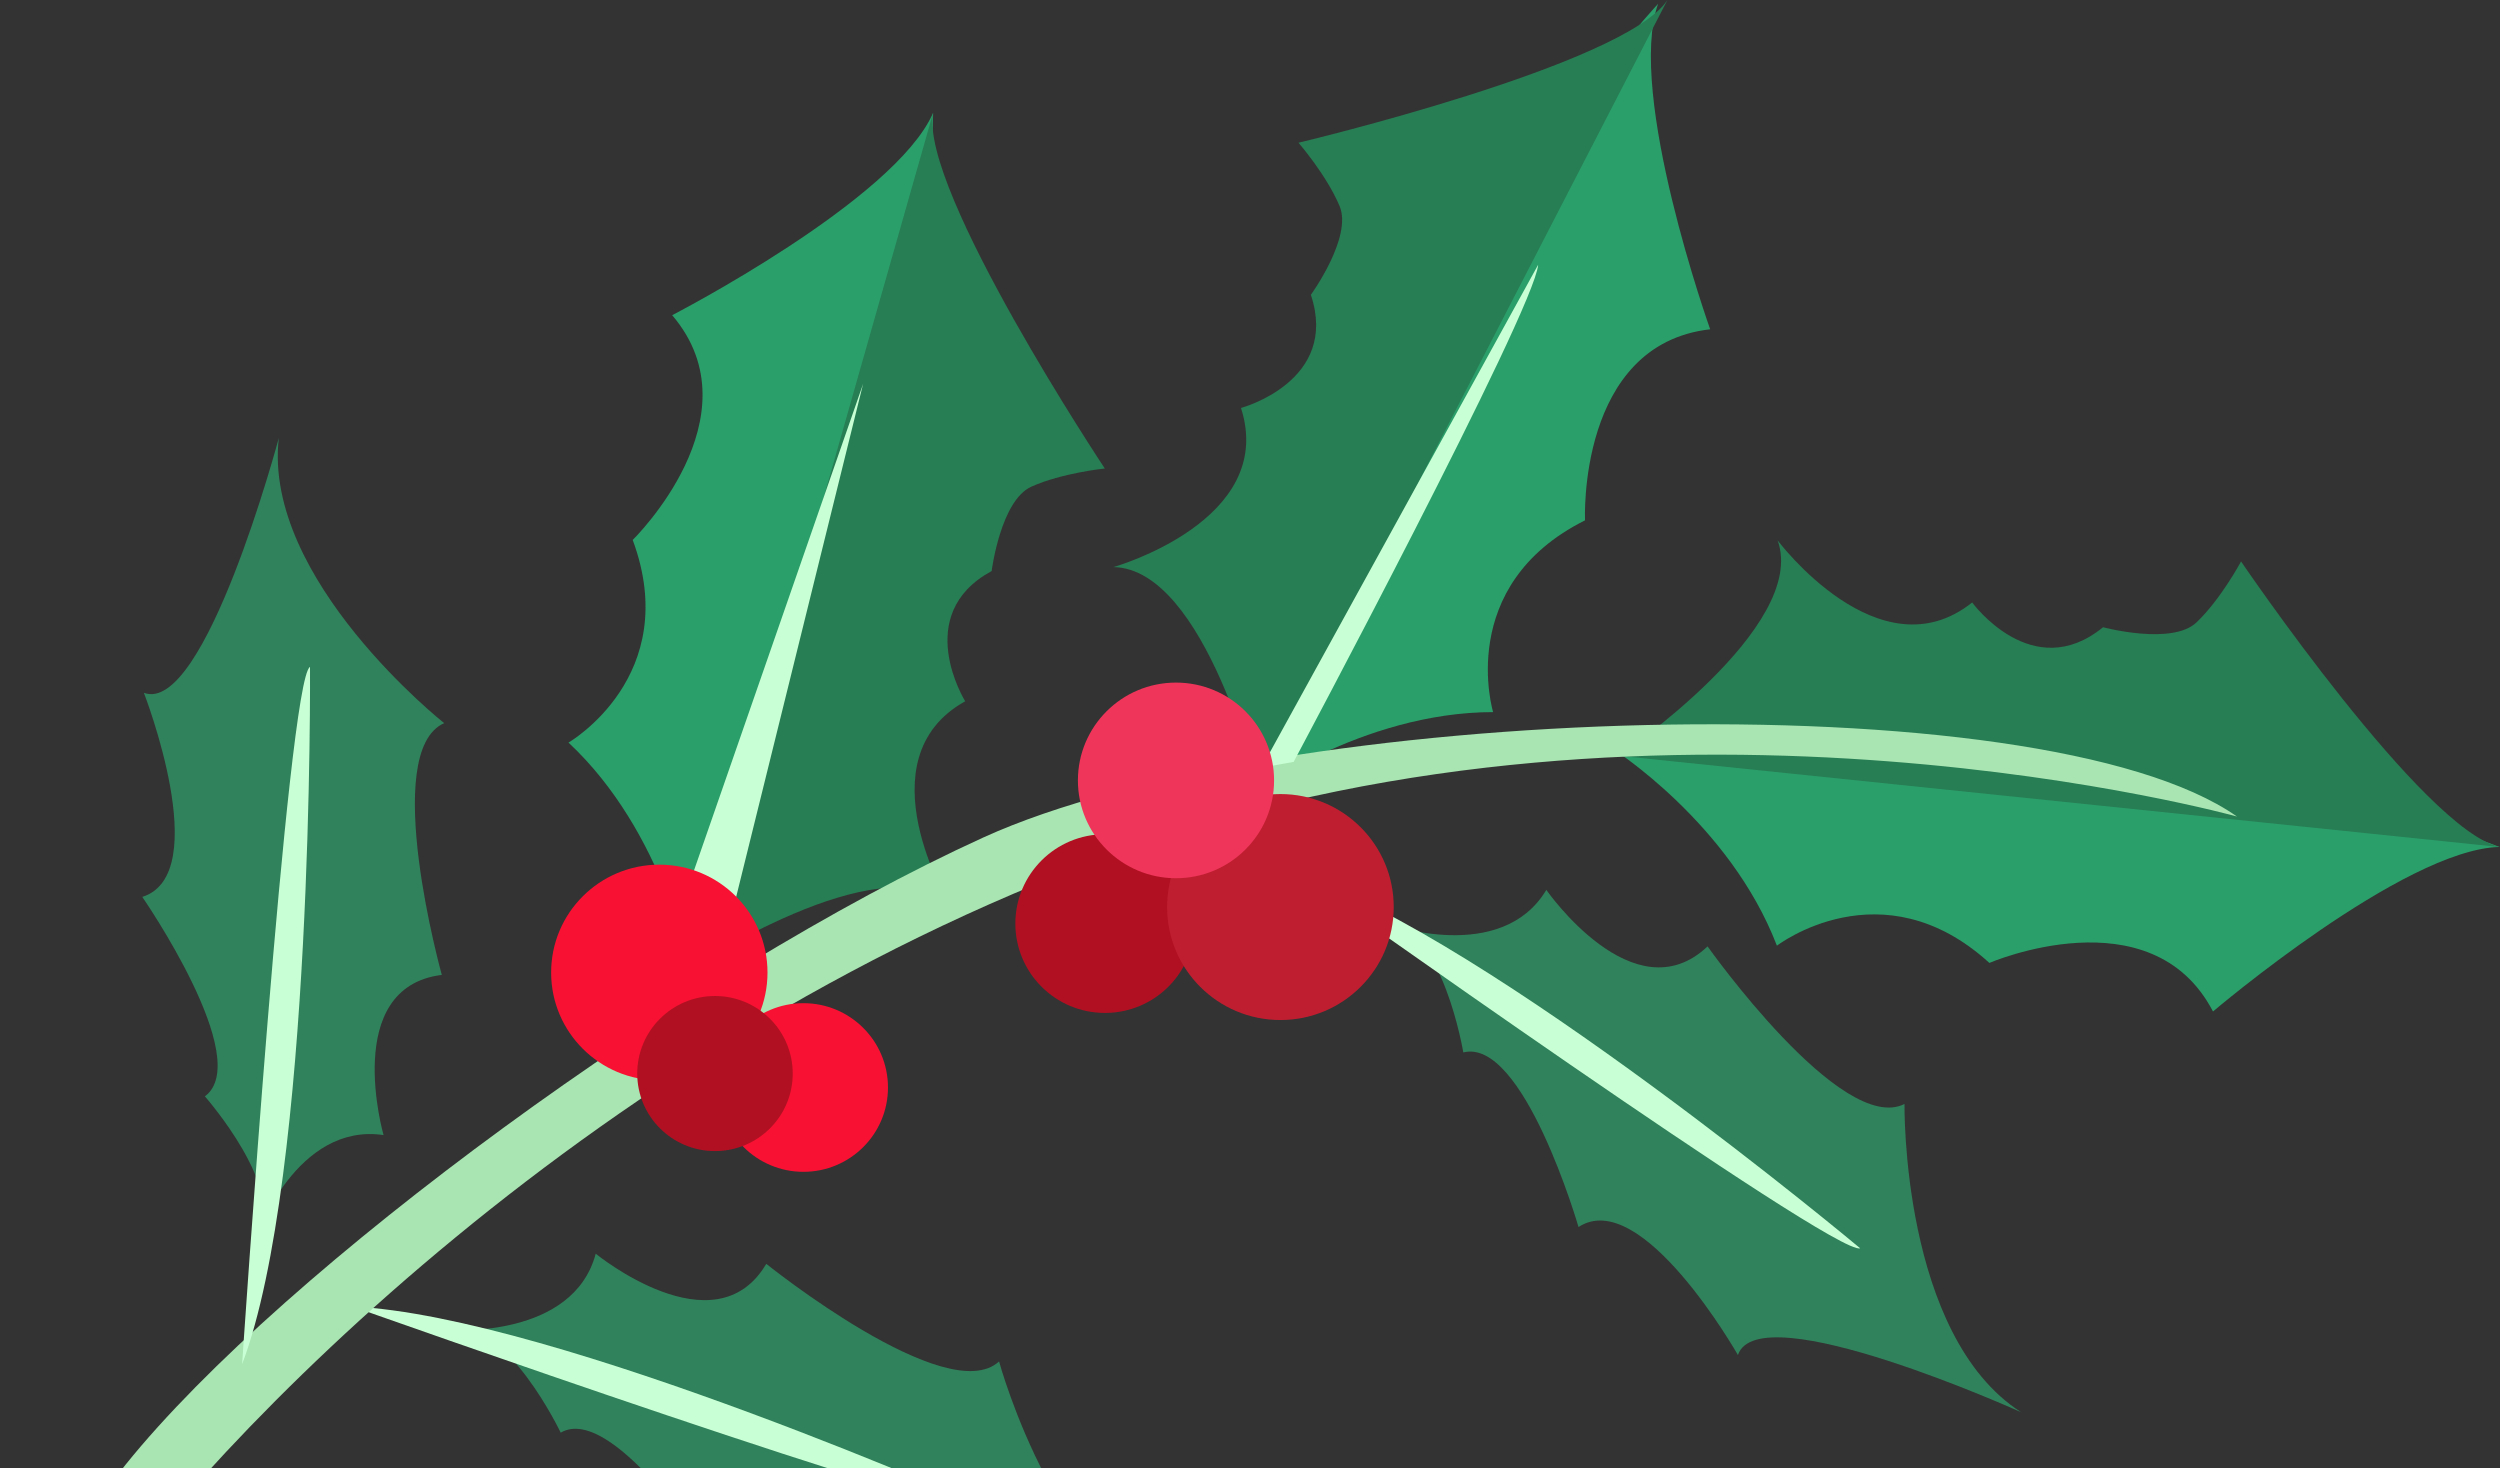<?xml version="1.0" encoding="UTF-8"?>
<svg xmlns="http://www.w3.org/2000/svg" xmlns:xlink="http://www.w3.org/1999/xlink" width="252px" height="148px" viewBox="0 0 252 148" version="1.1">
  <rect x="0" y="0" width="252" height="148" fill="#333333" stroke="none"/>
  <title>decoration-1</title>
  <g id="decoration-1" stroke="none" stroke-width="1" fill="none" fill-rule="evenodd">
    <g id="Group" transform="translate(126, 86) scale(1, -1) translate(-126, -86) translate(0, 0)" fill-rule="nonzero">
      <path d="M45.613,37.933 C45.613,37.933 57.782,37.103 60.048,45.626 C60.048,45.626 72.054,35.812 77.241,44.604 C77.241,44.604 95.482,29.948 100.707,34.767 C100.707,34.767 106.795,12.257 120.566,8.115 C120.566,8.115 91.829,12.373 91.536,5.84 C91.536,5.84 77.51,19.597 72.532,13.848 C72.532,13.848 61.928,30.725 56.518,27.589 C56.518,27.589 51.046,39.086 45.613,37.933 Z" id="Path" fill="#30825C" transform="translate(83.09, 25.733) rotate(-360) translate(-83.09, -25.733) "></path>
      <path d="M100.422,19.551 C100.422,19.551 55.948,39.355 35.541,40.3 C35.541,40.3 98.333,18.014 100.422,19.551 Z" id="Path" fill="#C9FFD4" transform="translate(67.981, 29.887) rotate(-360) translate(-67.981, -29.887) "></path>
      <path d="M125.945,91.829 C125.945,91.829 137.212,100.206 150.506,100.221 C150.506,100.221 146.637,112.978 159.769,119.549 C159.769,119.549 158.991,137.279 172.385,138.808 C172.385,138.808 163.923,162.54 167.136,171.616 C167.129,171.608 134.816,136.779 125.945,91.829 Z" id="Path" fill="#2A9F6A" transform="translate(149.165, 131.722) rotate(-360) translate(-149.165, -131.722) "></path>
      <path d="M130.885,157.613 C130.885,157.613 163.807,165.437 168.077,172 L126.886,92.213 C126.886,92.213 121.545,114.669 112.236,114.838 C112.236,114.838 128.751,119.511 125.09,130.877 C125.09,130.877 135.047,133.551 132.134,142.282 C132.134,142.282 136.349,148.092 135.031,151.227 C133.714,154.363 130.885,157.613 130.885,157.613 Z" id="Path" fill="#277D54" transform="translate(140.156, 132.107) rotate(-360) translate(-140.156, -132.107) "></path>
      <path d="M69.496,74.292 C69.496,74.292 67.006,88.086 57.304,97.147 C57.304,97.147 68.864,103.833 63.777,117.574 C63.777,117.574 76.485,129.993 67.754,140.23 C67.754,140.23 90.195,151.796 94.056,160.618 C94.056,160.618 93.802,113.163 69.496,74.292 Z" id="Path" fill="#2A9F6A" transform="translate(75.68, 117.455) rotate(-360) translate(-75.68, -117.455) "></path>
      <path d="M111.365,124.775 C111.365,124.775 92.677,152.918 94.056,160.618 L69.496,74.292 C69.496,74.292 88.777,87.049 95.698,80.839 C95.698,80.839 86.835,95.495 97.293,101.312 C97.293,101.312 91.852,110.05 99.959,114.439 C99.959,114.439 100.861,121.555 103.967,122.946 C107.072,124.337 111.365,124.775 111.365,124.775 Z" id="Path" fill="#277D54" transform="translate(90.43, 117.455) rotate(-360) translate(-90.43, -117.455) "></path>
      <path d="M73.249,77.727 L87.005,133.321 L68.286,79.456 C68.286,79.456 68.317,73.523 73.249,77.727 Z" id="Path" fill="#C9FFD4" transform="translate(77.645, 104.771) rotate(-360) translate(-77.645, -104.771) "></path>
      <path d="M139.871,78.857 C139.871,78.857 151.338,74.722 155.87,82.299 C155.87,82.299 164.709,69.573 172.123,76.605 C172.123,76.605 185.624,57.515 191.974,60.72 C191.974,60.72 191.628,37.411 203.727,29.649 C203.727,29.649 177.27,41.614 175.182,35.413 C175.182,35.413 165.487,52.481 159.114,48.316 C159.114,48.316 153.573,67.444 147.5,65.915 C147.5,65.922 145.412,78.48 139.871,78.857 Z" id="Path" fill="#30825C" transform="translate(171.799, 55.974) rotate(-360) translate(-171.799, -55.974) "></path>
      <path d="M162.497,96.563 C162.497,96.563 174.365,89.055 179.112,76.674 C179.112,76.674 189.686,84.82 200.529,74.937 C200.529,74.937 216.859,81.977 223.07,70.042 C223.07,70.042 242.29,86.388 251.938,86.626 C251.931,86.626 207.78,104.325 162.497,96.563 Z" id="Path" fill="#2A9F6A" transform="translate(207.218, 84.287) rotate(-360) translate(-207.218, -84.287) "></path>
      <path d="M225.898,115.407 C225.898,115.407 244.332,88.255 252,86.618 L163.206,95.818 C163.206,95.818 182.341,108.798 179.182,117.536 C179.182,117.536 189.447,103.818 198.795,111.272 C198.795,111.272 204.852,102.949 211.988,108.775 C211.988,108.775 218.932,106.915 221.405,109.259 C223.871,111.61 225.898,115.407 225.898,115.407 Z" id="Path" fill="#277D54" transform="translate(207.603, 102.077) rotate(-360) translate(-207.603, -102.077) "></path>
      <path d="M225.49,89.693 C225.49,89.693 168.508,105.547 114.517,86.703 C60.525,67.859 20.906,26.544 8.63,8.346 C-3.646,-9.853 -3.276,4.557 12.653,24.354 C28.582,44.151 69.596,74.13 99.112,87.579 C128.627,101.028 205.592,103.656 225.49,89.693 Z" id="Path" fill="#A8E5B2" transform="translate(112.745, 49.496) rotate(-360) translate(-112.745, -49.496) "></path>
      <ellipse id="Oval" fill="#B11022" transform="translate(111.38, 78.903) rotate(-360) translate(-111.38, -78.903) " cx="111.38" cy="78.903" rx="9.032" ry="9.007"></ellipse>
      <ellipse id="Oval" fill="#F81132" transform="translate(80.986, 62.38) rotate(-360) translate(-80.986, -62.38) " cx="80.986" cy="62.38" rx="8.523" ry="8.5"></ellipse>
      <ellipse id="Oval" fill="#F81132" transform="translate(66.459, 73.969) rotate(-360) translate(-66.459, -73.969) " cx="66.459" cy="73.969" rx="10.905" ry="10.874"></ellipse>
      <ellipse id="Oval" fill="#B11022" transform="translate(72.07, 63.786) rotate(-360) translate(-72.07, -63.786) " cx="72.07" cy="63.786" rx="7.837" ry="7.816"></ellipse>
      <path d="M187.505,46.172 C187.505,46.172 150.198,77.396 130.839,83.898 C130.839,83.898 185.077,45.273 187.505,46.172 Z" id="Path" fill="#C9FFD4" transform="translate(159.172, 65.027) rotate(-360) translate(-159.172, -65.027) "></path>
      <path d="M25.854,47.417 C25.854,47.417 29.908,58.883 38.662,57.584 C38.662,57.584 34.385,72.462 44.534,73.731 C44.534,73.731 38.269,96.24 44.773,99.107 C44.773,99.107 26.463,113.601 28.104,127.849 C28.104,127.849 20.637,99.852 14.502,102.165 C14.502,102.165 21.615,83.875 14.341,81.592 C14.341,81.592 25.677,65.2 20.652,61.488 C20.644,61.496 29.068,51.928 25.854,47.417 Z" id="Path" fill="#30825C" transform="translate(29.557, 87.633) rotate(-360) translate(-29.557, -87.633) "></path>
      <path d="M31.248,104.778 C31.248,104.778 31.626,53.542 24.405,34.483 C24.405,34.483 29.006,103.472 31.248,104.778 Z" id="Path" fill="#C9FFD4" transform="translate(27.829, 69.631) rotate(-360) translate(-27.829, -69.631) "></path>
      <path d="M130.4,95.203 C130.4,95.203 154.691,140.752 155.045,145.31 L127.155,94.619 L130.4,95.203 Z" id="Path" fill="#C9FFD4" transform="translate(141.1, 119.964) rotate(-360) translate(-141.1, -119.964) "></path>
      <ellipse id="Oval" fill="#BF1E30" transform="translate(129.067, 80.57) rotate(-360) translate(-129.067, -80.57) " cx="129.067" cy="80.57" rx="11.421" ry="11.389"></ellipse>
      <ellipse id="Oval" fill="#EF355A" transform="translate(118.54, 93.335) rotate(-360) translate(-118.54, -93.335) " cx="118.54" cy="93.335" rx="9.887" ry="9.86"></ellipse>
    </g>
  </g>
</svg>
